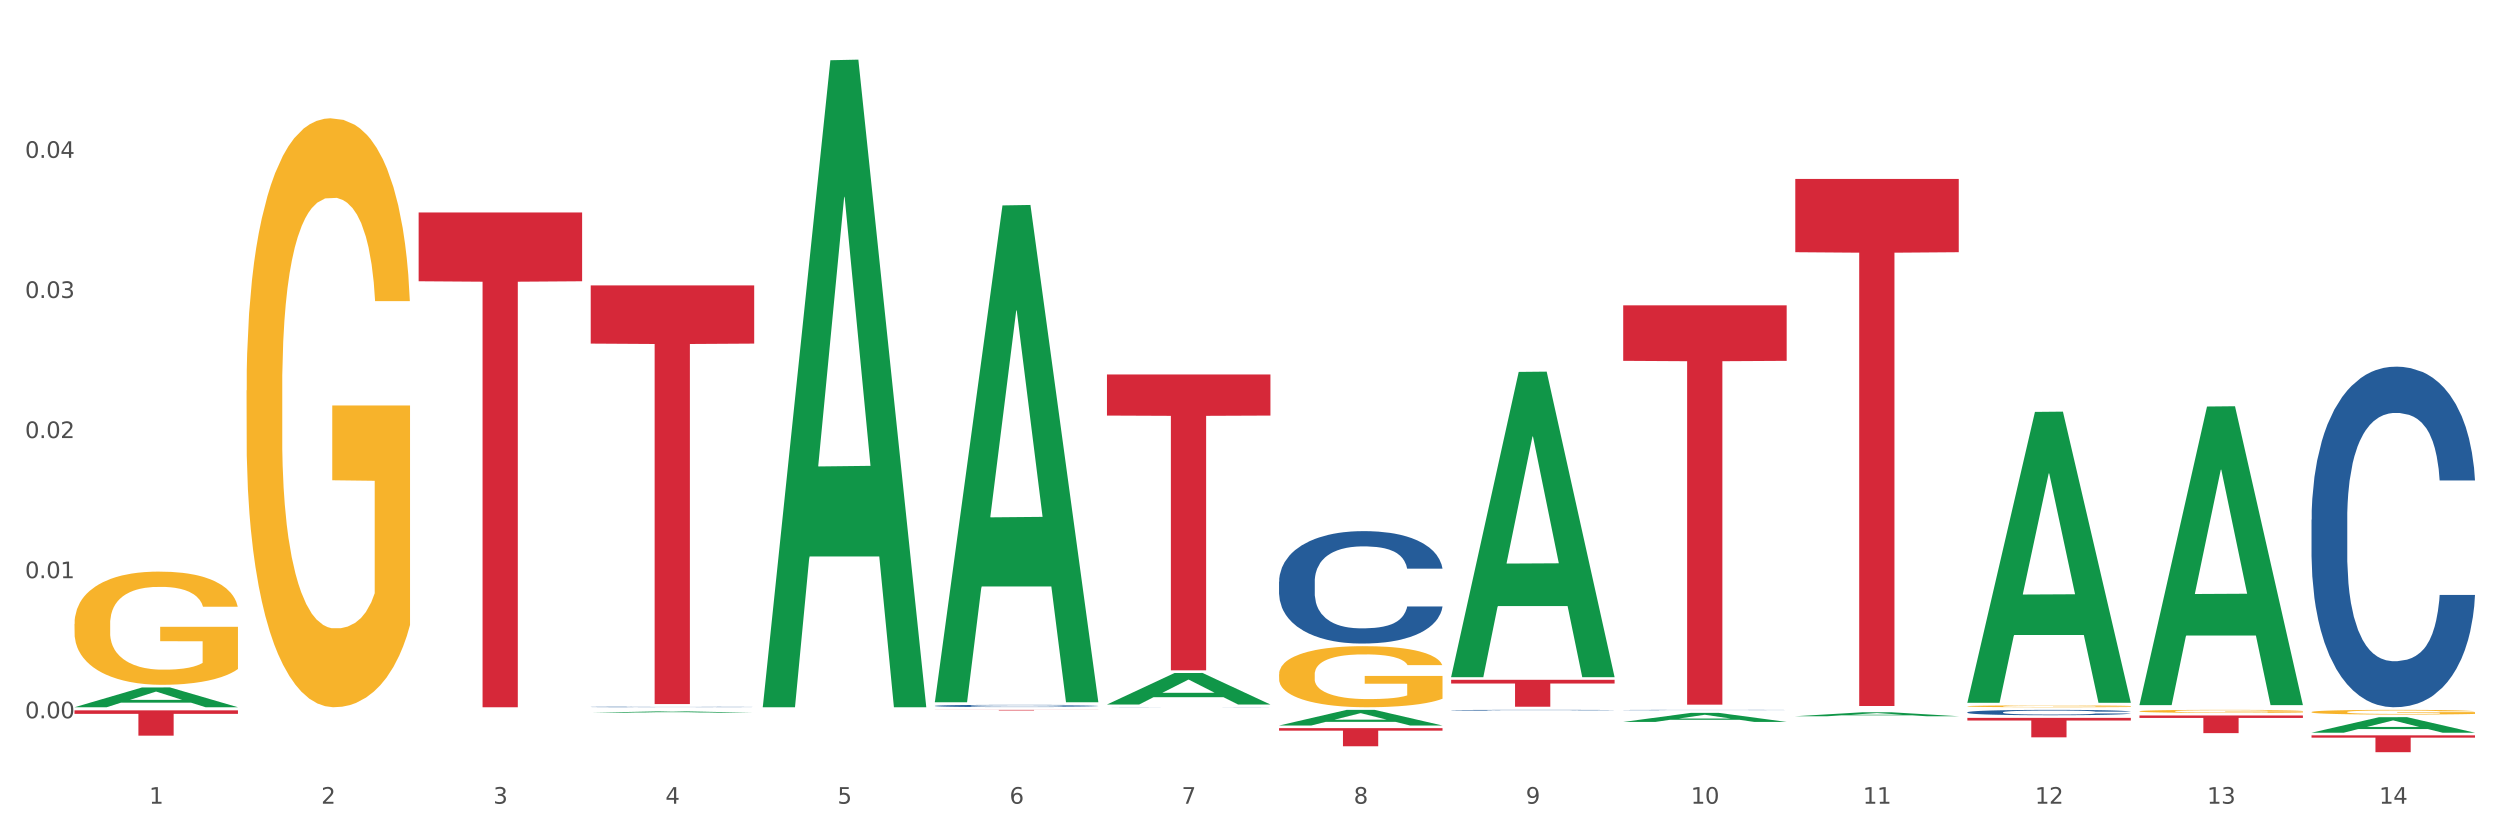 <?xml version="1.0" encoding="utf-8" standalone="no"?>
<!DOCTYPE svg PUBLIC "-//W3C//DTD SVG 1.1//EN"
  "http://www.w3.org/Graphics/SVG/1.1/DTD/svg11.dtd">
<svg xmlns:xlink="http://www.w3.org/1999/xlink" width="1080pt" height="360pt" viewBox="0 0 1080 360" xmlns="http://www.w3.org/2000/svg" version="1.1">
 <rect x="0" y="0" width="1080" height="360" fill="#333333" stroke="none"/>
 <defs>
  <style type="text/css">*{stroke-linejoin: round; stroke-linecap: butt}</style>
 </defs>
 <g id="figure_1">
  <g id="patch_1">
   <path d="M 0 360 
L 1080 360 
L 1080 0 
L 0 0 
z
" style="fill: #ffffff; stroke: #ffffff; stroke-linejoin: miter"/>
  </g>
  <g id="axes_1">
   <g id="matplotlib.axis_1">
    <g id="xtick_1">
     <g id="text_1">
      <!-- 1 -->
      <g style="fill: #4d4d4d" transform="translate(64.432 347.204) scale(0.096 -0.096)">
       <defs>
        <path id="DejaVuSans-31" d="M 794 531 
L 1825 531 
L 1825 4091 
L 703 3866 
L 703 4441 
L 1819 4666 
L 2450 4666 
L 2450 531 
L 3481 531 
L 3481 0 
L 794 0 
L 794 531 
z
" transform="scale(0.016)"/>
       </defs>
       <use xlink:href="#DejaVuSans-31"/>
      </g>
     </g>
    </g>
    <g id="xtick_2">
     <g id="text_2">
      <!-- 2 -->
      <g style="fill: #4d4d4d" transform="translate(138.771 347.204) scale(0.096 -0.096)">
       <defs>
        <path id="DejaVuSans-32" d="M 1228 531 
L 3431 531 
L 3431 0 
L 469 0 
L 469 531 
Q 828 903 1448 1529 
Q 2069 2156 2228 2338 
Q 2531 2678 2651 2914 
Q 2772 3150 2772 3378 
Q 2772 3750 2511 3984 
Q 2250 4219 1831 4219 
Q 1534 4219 1204 4116 
Q 875 4013 500 3803 
L 500 4441 
Q 881 4594 1212 4672 
Q 1544 4750 1819 4750 
Q 2544 4750 2975 4387 
Q 3406 4025 3406 3419 
Q 3406 3131 3298 2873 
Q 3191 2616 2906 2266 
Q 2828 2175 2409 1742 
Q 1991 1309 1228 531 
z
" transform="scale(0.016)"/>
       </defs>
       <use xlink:href="#DejaVuSans-32"/>
      </g>
     </g>
    </g>
    <g id="xtick_3">
     <g id="text_3">
      <!-- 3 -->
      <g style="fill: #4d4d4d" transform="translate(213.109 347.204) scale(0.096 -0.096)">
       <defs>
        <path id="DejaVuSans-33" d="M 2597 2516 
Q 3050 2419 3304 2112 
Q 3559 1806 3559 1356 
Q 3559 666 3084 287 
Q 2609 -91 1734 -91 
Q 1441 -91 1130 -33 
Q 819 25 488 141 
L 488 750 
Q 750 597 1062 519 
Q 1375 441 1716 441 
Q 2309 441 2620 675 
Q 2931 909 2931 1356 
Q 2931 1769 2642 2001 
Q 2353 2234 1838 2234 
L 1294 2234 
L 1294 2753 
L 1863 2753 
Q 2328 2753 2575 2939 
Q 2822 3125 2822 3475 
Q 2822 3834 2567 4026 
Q 2313 4219 1838 4219 
Q 1578 4219 1281 4162 
Q 984 4106 628 3988 
L 628 4550 
Q 988 4650 1302 4700 
Q 1616 4750 1894 4750 
Q 2613 4750 3031 4423 
Q 3450 4097 3450 3541 
Q 3450 3153 3228 2886 
Q 3006 2619 2597 2516 
z
" transform="scale(0.016)"/>
       </defs>
       <use xlink:href="#DejaVuSans-33"/>
      </g>
     </g>
    </g>
    <g id="xtick_4">
     <g id="text_4">
      <!-- 4 -->
      <g style="fill: #4d4d4d" transform="translate(287.448 347.204) scale(0.096 -0.096)">
       <defs>
        <path id="DejaVuSans-34" d="M 2419 4116 
L 825 1625 
L 2419 1625 
L 2419 4116 
z
M 2253 4666 
L 3047 4666 
L 3047 1625 
L 3713 1625 
L 3713 1100 
L 3047 1100 
L 3047 0 
L 2419 0 
L 2419 1100 
L 313 1100 
L 313 1709 
L 2253 4666 
z
" transform="scale(0.016)"/>
       </defs>
       <use xlink:href="#DejaVuSans-34"/>
      </g>
     </g>
    </g>
    <g id="xtick_5">
     <g id="text_5">
      <!-- 5 -->
      <g style="fill: #4d4d4d" transform="translate(361.787 347.204) scale(0.096 -0.096)">
       <defs>
        <path id="DejaVuSans-35" d="M 691 4666 
L 3169 4666 
L 3169 4134 
L 1269 4134 
L 1269 2991 
Q 1406 3038 1543 3061 
Q 1681 3084 1819 3084 
Q 2600 3084 3056 2656 
Q 3513 2228 3513 1497 
Q 3513 744 3044 326 
Q 2575 -91 1722 -91 
Q 1428 -91 1123 -41 
Q 819 9 494 109 
L 494 744 
Q 775 591 1075 516 
Q 1375 441 1709 441 
Q 2250 441 2565 725 
Q 2881 1009 2881 1497 
Q 2881 1984 2565 2268 
Q 2250 2553 1709 2553 
Q 1456 2553 1204 2497 
Q 953 2441 691 2322 
L 691 4666 
z
" transform="scale(0.016)"/>
       </defs>
       <use xlink:href="#DejaVuSans-35"/>
      </g>
     </g>
    </g>
    <g id="xtick_6">
     <g id="text_6">
      <!-- 6 -->
      <g style="fill: #4d4d4d" transform="translate(436.125 347.204) scale(0.096 -0.096)">
       <defs>
        <path id="DejaVuSans-36" d="M 2113 2584 
Q 1688 2584 1439 2293 
Q 1191 2003 1191 1497 
Q 1191 994 1439 701 
Q 1688 409 2113 409 
Q 2538 409 2786 701 
Q 3034 994 3034 1497 
Q 3034 2003 2786 2293 
Q 2538 2584 2113 2584 
z
M 3366 4563 
L 3366 3988 
Q 3128 4100 2886 4159 
Q 2644 4219 2406 4219 
Q 1781 4219 1451 3797 
Q 1122 3375 1075 2522 
Q 1259 2794 1537 2939 
Q 1816 3084 2150 3084 
Q 2853 3084 3261 2657 
Q 3669 2231 3669 1497 
Q 3669 778 3244 343 
Q 2819 -91 2113 -91 
Q 1303 -91 875 529 
Q 447 1150 447 2328 
Q 447 3434 972 4092 
Q 1497 4750 2381 4750 
Q 2619 4750 2861 4703 
Q 3103 4656 3366 4563 
z
" transform="scale(0.016)"/>
       </defs>
       <use xlink:href="#DejaVuSans-36"/>
      </g>
     </g>
    </g>
    <g id="xtick_7">
     <g id="text_7">
      <!-- 7 -->
      <g style="fill: #4d4d4d" transform="translate(510.464 347.204) scale(0.096 -0.096)">
       <defs>
        <path id="DejaVuSans-37" d="M 525 4666 
L 3525 4666 
L 3525 4397 
L 1831 0 
L 1172 0 
L 2766 4134 
L 525 4134 
L 525 4666 
z
" transform="scale(0.016)"/>
       </defs>
       <use xlink:href="#DejaVuSans-37"/>
      </g>
     </g>
    </g>
    <g id="xtick_8">
     <g id="text_8">
      <!-- 8 -->
      <g style="fill: #4d4d4d" transform="translate(584.803 347.204) scale(0.096 -0.096)">
       <defs>
        <path id="DejaVuSans-38" d="M 2034 2216 
Q 1584 2216 1326 1975 
Q 1069 1734 1069 1313 
Q 1069 891 1326 650 
Q 1584 409 2034 409 
Q 2484 409 2743 651 
Q 3003 894 3003 1313 
Q 3003 1734 2745 1975 
Q 2488 2216 2034 2216 
z
M 1403 2484 
Q 997 2584 770 2862 
Q 544 3141 544 3541 
Q 544 4100 942 4425 
Q 1341 4750 2034 4750 
Q 2731 4750 3128 4425 
Q 3525 4100 3525 3541 
Q 3525 3141 3298 2862 
Q 3072 2584 2669 2484 
Q 3125 2378 3379 2068 
Q 3634 1759 3634 1313 
Q 3634 634 3220 271 
Q 2806 -91 2034 -91 
Q 1263 -91 848 271 
Q 434 634 434 1313 
Q 434 1759 690 2068 
Q 947 2378 1403 2484 
z
M 1172 3481 
Q 1172 3119 1398 2916 
Q 1625 2713 2034 2713 
Q 2441 2713 2670 2916 
Q 2900 3119 2900 3481 
Q 2900 3844 2670 4047 
Q 2441 4250 2034 4250 
Q 1625 4250 1398 4047 
Q 1172 3844 1172 3481 
z
" transform="scale(0.016)"/>
       </defs>
       <use xlink:href="#DejaVuSans-38"/>
      </g>
     </g>
    </g>
    <g id="xtick_9">
     <g id="text_9">
      <!-- 9 -->
      <g style="fill: #4d4d4d" transform="translate(659.142 347.204) scale(0.096 -0.096)">
       <defs>
        <path id="DejaVuSans-39" d="M 703 97 
L 703 672 
Q 941 559 1184 500 
Q 1428 441 1663 441 
Q 2288 441 2617 861 
Q 2947 1281 2994 2138 
Q 2813 1869 2534 1725 
Q 2256 1581 1919 1581 
Q 1219 1581 811 2004 
Q 403 2428 403 3163 
Q 403 3881 828 4315 
Q 1253 4750 1959 4750 
Q 2769 4750 3195 4129 
Q 3622 3509 3622 2328 
Q 3622 1225 3098 567 
Q 2575 -91 1691 -91 
Q 1453 -91 1209 -44 
Q 966 3 703 97 
z
M 1959 2075 
Q 2384 2075 2632 2365 
Q 2881 2656 2881 3163 
Q 2881 3666 2632 3958 
Q 2384 4250 1959 4250 
Q 1534 4250 1286 3958 
Q 1038 3666 1038 3163 
Q 1038 2656 1286 2365 
Q 1534 2075 1959 2075 
z
" transform="scale(0.016)"/>
       </defs>
       <use xlink:href="#DejaVuSans-39"/>
      </g>
     </g>
    </g>
    <g id="xtick_10">
     <g id="text_10">
      <!-- 10 -->
      <g style="fill: #4d4d4d" transform="translate(730.426 347.204) scale(0.096 -0.096)">
       <defs>
        <path id="DejaVuSans-30" d="M 2034 4250 
Q 1547 4250 1301 3770 
Q 1056 3291 1056 2328 
Q 1056 1369 1301 889 
Q 1547 409 2034 409 
Q 2525 409 2770 889 
Q 3016 1369 3016 2328 
Q 3016 3291 2770 3770 
Q 2525 4250 2034 4250 
z
M 2034 4750 
Q 2819 4750 3233 4129 
Q 3647 3509 3647 2328 
Q 3647 1150 3233 529 
Q 2819 -91 2034 -91 
Q 1250 -91 836 529 
Q 422 1150 422 2328 
Q 422 3509 836 4129 
Q 1250 4750 2034 4750 
z
" transform="scale(0.016)"/>
       </defs>
       <use xlink:href="#DejaVuSans-31"/>
       <use xlink:href="#DejaVuSans-30" transform="translate(63.623 0)"/>
      </g>
     </g>
    </g>
    <g id="xtick_11">
     <g id="text_11">
      <!-- 11 -->
      <g style="fill: #4d4d4d" transform="translate(804.765 347.204) scale(0.096 -0.096)">
       <use xlink:href="#DejaVuSans-31"/>
       <use xlink:href="#DejaVuSans-31" transform="translate(63.623 0)"/>
      </g>
     </g>
    </g>
    <g id="xtick_12">
     <g id="text_12">
      <!-- 12 -->
      <g style="fill: #4d4d4d" transform="translate(879.104 347.204) scale(0.096 -0.096)">
       <use xlink:href="#DejaVuSans-31"/>
       <use xlink:href="#DejaVuSans-32" transform="translate(63.623 0)"/>
      </g>
     </g>
    </g>
    <g id="xtick_13">
     <g id="text_13">
      <!-- 13 -->
      <g style="fill: #4d4d4d" transform="translate(953.442 347.204) scale(0.096 -0.096)">
       <use xlink:href="#DejaVuSans-31"/>
       <use xlink:href="#DejaVuSans-33" transform="translate(63.623 0)"/>
      </g>
     </g>
    </g>
    <g id="xtick_14">
     <g id="text_14">
      <!-- 14 -->
      <g style="fill: #4d4d4d" transform="translate(1027.781 347.204) scale(0.096 -0.096)">
       <use xlink:href="#DejaVuSans-31"/>
       <use xlink:href="#DejaVuSans-34" transform="translate(63.623 0)"/>
      </g>
     </g>
    </g>
    <g id="xtick_15"/>
    <g id="xtick_16"/>
    <g id="xtick_17"/>
    <g id="xtick_18"/>
    <g id="xtick_19"/>
    <g id="xtick_20"/>
    <g id="xtick_21"/>
    <g id="xtick_22"/>
    <g id="xtick_23"/>
    <g id="xtick_24"/>
    <g id="xtick_25"/>
    <g id="xtick_26"/>
    <g id="xtick_27"/>
   </g>
   <g id="matplotlib.axis_2">
    <g id="ytick_1">
     <g id="text_15">
      <!-- 0.00 -->
      <g style="fill: #4d4d4d" transform="translate(10.8 310.306) scale(0.096 -0.096)">
       <defs>
        <path id="DejaVuSans-2e" d="M 684 794 
L 1344 794 
L 1344 0 
L 684 0 
L 684 794 
z
" transform="scale(0.016)"/>
       </defs>
       <use xlink:href="#DejaVuSans-30"/>
       <use xlink:href="#DejaVuSans-2e" transform="translate(63.623 0)"/>
       <use xlink:href="#DejaVuSans-30" transform="translate(95.41 0)"/>
       <use xlink:href="#DejaVuSans-30" transform="translate(159.033 0)"/>
      </g>
     </g>
    </g>
    <g id="ytick_2">
     <g id="text_16">
      <!-- 0.01 -->
      <g style="fill: #4d4d4d" transform="translate(10.8 249.779) scale(0.096 -0.096)">
       <use xlink:href="#DejaVuSans-30"/>
       <use xlink:href="#DejaVuSans-2e" transform="translate(63.623 0)"/>
       <use xlink:href="#DejaVuSans-30" transform="translate(95.41 0)"/>
       <use xlink:href="#DejaVuSans-31" transform="translate(159.033 0)"/>
      </g>
     </g>
    </g>
    <g id="ytick_3">
     <g id="text_17">
      <!-- 0.02 -->
      <g style="fill: #4d4d4d" transform="translate(10.8 189.252) scale(0.096 -0.096)">
       <use xlink:href="#DejaVuSans-30"/>
       <use xlink:href="#DejaVuSans-2e" transform="translate(63.623 0)"/>
       <use xlink:href="#DejaVuSans-30" transform="translate(95.41 0)"/>
       <use xlink:href="#DejaVuSans-32" transform="translate(159.033 0)"/>
      </g>
     </g>
    </g>
    <g id="ytick_4">
     <g id="text_18">
      <!-- 0.03 -->
      <g style="fill: #4d4d4d" transform="translate(10.8 128.725) scale(0.096 -0.096)">
       <use xlink:href="#DejaVuSans-30"/>
       <use xlink:href="#DejaVuSans-2e" transform="translate(63.623 0)"/>
       <use xlink:href="#DejaVuSans-30" transform="translate(95.41 0)"/>
       <use xlink:href="#DejaVuSans-33" transform="translate(159.033 0)"/>
      </g>
     </g>
    </g>
    <g id="ytick_5">
     <g id="text_19">
      <!-- 0.04 -->
      <g style="fill: #4d4d4d" transform="translate(10.8 68.198) scale(0.096 -0.096)">
       <use xlink:href="#DejaVuSans-30"/>
       <use xlink:href="#DejaVuSans-2e" transform="translate(63.623 0)"/>
       <use xlink:href="#DejaVuSans-30" transform="translate(95.41 0)"/>
       <use xlink:href="#DejaVuSans-34" transform="translate(159.033 0)"/>
      </g>
     </g>
    </g>
    <g id="ytick_6"/>
    <g id="ytick_7"/>
    <g id="ytick_8"/>
    <g id="ytick_9"/>
    <g id="ytick_10"/>
   </g>
   <g id="PolyCollection_1">
    <path d="M 32.175 305.519 
L 32.248 305.511 
L 61.37 296.977 
L 73.456 296.969 
L 102.797 305.535 
L 88.818 305.535 
L 82.484 303.54 
L 52.415 303.54 
L 52.197 303.572 
L 46.081 305.535 
L 32.175 305.535 
L 32.175 305.519 
L 56.201 302.35 
L 78.698 302.342 
L 67.559 298.795 
L 67.413 298.779 
L 67.267 298.803 
L 56.128 302.342 
L 56.201 302.35 
L 32.175 305.519 
z
" clip-path="url(#p1c45602f7a)" style="fill: #109648"/>
    <path d="M 849.901 305.1 
L 849.984 305.099 
L 849.984 305.072 
L 850.151 305.049 
L 850.985 304.994 
L 852.235 304.948 
L 853.153 304.924 
L 854.07 304.904 
L 855.154 304.884 
L 856.488 304.863 
L 858.906 304.833 
L 860.407 304.817 
L 862.241 304.801 
L 865.576 304.777 
L 867.994 304.764 
L 870.495 304.753 
L 874.581 304.74 
L 877.249 304.734 
L 880.084 304.729 
L 883.502 304.726 
L 886.087 304.726 
L 891.757 304.728 
L 896.593 304.735 
L 898.927 304.74 
L 901.929 304.749 
L 903.513 304.755 
L 906.098 304.766 
L 908.766 304.782 
L 910.601 304.795 
L 913.352 304.82 
L 915.436 304.845 
L 917.354 304.876 
L 918.355 304.898 
L 919.105 304.918 
L 919.772 304.941 
L 920.439 304.977 
L 905.431 304.977 
L 904.847 304.951 
L 903.93 304.927 
L 902.596 304.903 
L 901.429 304.888 
L 899.428 304.87 
L 897.593 304.858 
L 895.676 304.849 
L 893.341 304.842 
L 891.507 304.838 
L 888.922 304.835 
L 883.836 304.836 
L 880.417 304.842 
L 878.083 304.849 
L 876.582 304.856 
L 875.248 304.863 
L 873.747 304.874 
L 871.996 304.889 
L 870.745 304.903 
L 869.495 304.921 
L 868.494 304.939 
L 867.577 304.959 
L 866.827 304.981 
L 866.243 305.004 
L 865.743 305.032 
L 865.326 305.079 
L 865.326 305.18 
L 865.493 305.203 
L 865.91 305.233 
L 866.41 305.256 
L 867.244 305.284 
L 867.994 305.302 
L 869.411 305.329 
L 870.996 305.351 
L 872.246 305.365 
L 873.497 305.377 
L 875.665 305.393 
L 878.083 305.406 
L 880.167 305.415 
L 883.002 305.422 
L 884.92 305.425 
L 886.587 305.426 
L 890.673 305.426 
L 893.591 305.424 
L 896.843 305.419 
L 899.344 305.412 
L 901.429 305.404 
L 903.763 305.391 
L 905.264 305.378 
L 905.264 305.224 
L 886.921 305.223 
L 886.921 305.12 
L 920.523 305.12 
L 920.523 305.422 
L 919.105 305.437 
L 917.521 305.451 
L 915.853 305.464 
L 913.352 305.48 
L 910.35 305.494 
L 907.682 305.505 
L 904.847 305.514 
L 901.512 305.522 
L 897.177 305.529 
L 894.508 305.532 
L 891.173 305.534 
L 887.254 305.535 
L 883.836 305.534 
L 880.501 305.53 
L 876.999 305.523 
L 873.58 305.514 
L 870.996 305.504 
L 868.411 305.492 
L 865.659 305.477 
L 863.492 305.462 
L 861.824 305.449 
L 859.99 305.432 
L 857.989 305.409 
L 856.488 305.389 
L 855.154 305.369 
L 853.736 305.342 
L 852.736 305.319 
L 851.735 305.29 
L 851.151 305.269 
L 850.484 305.236 
L 849.984 305.189 
L 849.901 305.1 
z
" clip-path="url(#p1c45602f7a)" style="fill: #f7b32b"/>
    <path d="M 924.24 307.263 
L 924.323 307.262 
L 924.323 307.219 
L 924.49 307.182 
L 925.323 307.092 
L 926.574 307.018 
L 927.491 306.979 
L 928.408 306.947 
L 929.492 306.914 
L 930.826 306.881 
L 933.244 306.832 
L 934.745 306.807 
L 936.58 306.781 
L 939.915 306.742 
L 942.333 306.721 
L 944.834 306.703 
L 948.92 306.681 
L 951.588 306.672 
L 954.423 306.665 
L 957.841 306.66 
L 960.426 306.659 
L 966.096 306.662 
L 970.932 306.673 
L 973.266 306.681 
L 976.268 306.696 
L 977.852 306.705 
L 980.437 306.724 
L 983.105 306.749 
L 984.939 306.771 
L 987.691 306.812 
L 989.775 306.852 
L 991.693 306.902 
L 992.693 306.937 
L 993.444 306.969 
L 994.111 307.006 
L 994.778 307.065 
L 979.77 307.065 
L 979.186 307.023 
L 978.269 306.984 
L 976.935 306.945 
L 975.768 306.922 
L 973.766 306.892 
L 971.932 306.873 
L 970.014 306.858 
L 967.68 306.846 
L 965.845 306.84 
L 963.261 306.835 
L 958.175 306.837 
L 954.756 306.846 
L 952.422 306.858 
L 950.921 306.869 
L 949.587 306.881 
L 948.086 306.898 
L 946.335 306.923 
L 945.084 306.945 
L 943.834 306.974 
L 942.833 307.003 
L 941.916 307.036 
L 941.165 307.072 
L 940.582 307.109 
L 940.081 307.155 
L 939.665 307.23 
L 939.665 307.394 
L 939.831 307.431 
L 940.248 307.48 
L 940.749 307.517 
L 941.582 307.561 
L 942.333 307.591 
L 943.75 307.634 
L 945.334 307.67 
L 946.585 307.693 
L 947.836 307.712 
L 950.004 307.738 
L 952.422 307.759 
L 954.506 307.773 
L 957.341 307.785 
L 959.259 307.789 
L 960.926 307.792 
L 965.012 307.792 
L 967.93 307.788 
L 971.182 307.78 
L 973.683 307.769 
L 975.768 307.756 
L 978.102 307.734 
L 979.603 307.714 
L 979.603 307.464 
L 961.26 307.463 
L 961.26 307.297 
L 994.861 307.297 
L 994.861 307.785 
L 993.444 307.81 
L 991.86 307.832 
L 990.192 307.853 
L 987.691 307.878 
L 984.689 307.902 
L 982.021 307.918 
L 979.186 307.933 
L 975.851 307.946 
L 971.515 307.958 
L 968.847 307.963 
L 965.512 307.966 
L 961.593 307.967 
L 958.175 307.965 
L 954.84 307.959 
L 951.338 307.948 
L 947.919 307.933 
L 945.334 307.917 
L 942.75 307.898 
L 939.998 307.873 
L 937.83 307.849 
L 936.163 307.828 
L 934.328 307.8 
L 932.327 307.764 
L 930.826 307.732 
L 929.492 307.698 
L 928.075 307.655 
L 927.074 307.618 
L 926.074 307.572 
L 925.49 307.537 
L 924.823 307.483 
L 924.323 307.408 
L 924.24 307.263 
z
" clip-path="url(#p1c45602f7a)" style="fill: #f7b32b"/>
    <path d="M 998.578 307.598 
L 998.662 307.596 
L 998.662 307.529 
L 998.828 307.471 
L 999.662 307.332 
L 1000.913 307.217 
L 1001.83 307.156 
L 1002.747 307.106 
L 1003.831 307.056 
L 1005.165 307.004 
L 1007.583 306.928 
L 1009.084 306.889 
L 1010.918 306.848 
L 1014.253 306.788 
L 1016.671 306.755 
L 1019.173 306.727 
L 1023.258 306.694 
L 1025.926 306.679 
L 1028.761 306.668 
L 1032.18 306.66 
L 1034.765 306.659 
L 1040.434 306.664 
L 1045.27 306.681 
L 1047.605 306.694 
L 1050.607 306.716 
L 1052.191 306.731 
L 1054.775 306.761 
L 1057.444 306.8 
L 1059.278 306.833 
L 1062.029 306.896 
L 1064.114 306.959 
L 1066.032 307.037 
L 1067.032 307.091 
L 1067.783 307.141 
L 1068.45 307.199 
L 1069.117 307.29 
L 1054.108 307.29 
L 1053.525 307.225 
L 1052.608 307.163 
L 1051.274 307.104 
L 1050.106 307.067 
L 1048.105 307.02 
L 1046.271 306.991 
L 1044.353 306.969 
L 1042.019 306.95 
L 1040.184 306.941 
L 1037.599 306.933 
L 1032.513 306.935 
L 1029.095 306.95 
L 1026.76 306.969 
L 1025.259 306.985 
L 1023.925 307.004 
L 1022.425 307.03 
L 1020.674 307.069 
L 1019.423 307.104 
L 1018.172 307.149 
L 1017.172 307.193 
L 1016.255 307.245 
L 1015.504 307.301 
L 1014.92 307.358 
L 1014.42 307.429 
L 1014.003 307.546 
L 1014.003 307.8 
L 1014.17 307.857 
L 1014.587 307.934 
L 1015.087 307.991 
L 1015.921 308.06 
L 1016.671 308.106 
L 1018.089 308.173 
L 1019.673 308.229 
L 1020.924 308.264 
L 1022.174 308.294 
L 1024.342 308.334 
L 1026.76 308.368 
L 1028.845 308.388 
L 1031.68 308.407 
L 1033.597 308.414 
L 1035.265 308.418 
L 1039.35 308.418 
L 1042.269 308.412 
L 1045.52 308.399 
L 1048.022 308.383 
L 1050.106 308.362 
L 1052.441 308.329 
L 1053.942 308.297 
L 1053.942 307.909 
L 1035.598 307.908 
L 1035.598 307.65 
L 1069.2 307.65 
L 1069.2 308.407 
L 1067.783 308.446 
L 1066.198 308.481 
L 1064.531 308.513 
L 1062.029 308.552 
L 1059.028 308.589 
L 1056.36 308.615 
L 1053.525 308.637 
L 1050.19 308.657 
L 1045.854 308.676 
L 1043.186 308.683 
L 1039.851 308.689 
L 1035.932 308.691 
L 1032.513 308.687 
L 1029.178 308.678 
L 1025.676 308.661 
L 1022.258 308.637 
L 1019.673 308.613 
L 1017.088 308.583 
L 1014.337 308.544 
L 1012.169 308.507 
L 1010.501 308.474 
L 1008.667 308.431 
L 1006.666 308.375 
L 1005.165 308.325 
L 1003.831 308.273 
L 1002.414 308.206 
L 1001.413 308.149 
L 1000.413 308.076 
L 999.829 308.023 
L 999.162 307.939 
L 998.662 307.822 
L 998.578 307.598 
z
" clip-path="url(#p1c45602f7a)" style="fill: #f7b32b"/>
    <path d="M 626.885 306.816 
L 626.968 306.815 
L 626.968 306.806 
L 627.219 306.794 
L 628.137 306.772 
L 629.306 306.755 
L 631.309 306.735 
L 632.394 306.727 
L 633.813 306.718 
L 636.735 306.703 
L 640.074 306.69 
L 642.411 306.683 
L 644.164 306.678 
L 648.088 306.67 
L 650.342 306.667 
L 652.679 306.664 
L 654.683 306.662 
L 658.022 306.66 
L 660.693 306.659 
L 663.782 306.659 
L 666.369 306.659 
L 669.792 306.66 
L 674.801 306.664 
L 676.721 306.666 
L 679.308 306.67 
L 681.98 306.675 
L 684.15 306.68 
L 686.654 306.688 
L 689.242 306.697 
L 691.747 306.709 
L 693.5 306.721 
L 694.919 306.732 
L 696.171 306.747 
L 697.089 306.762 
L 697.506 306.775 
L 682.23 306.775 
L 681.813 306.764 
L 680.978 306.751 
L 680.143 306.742 
L 679.225 306.735 
L 677.806 306.727 
L 676.554 306.722 
L 674.467 306.716 
L 672.547 306.712 
L 670.961 306.71 
L 669.041 306.708 
L 664.95 306.706 
L 662.029 306.706 
L 660.192 306.707 
L 657.938 306.708 
L 656.018 306.711 
L 653.764 306.714 
L 652.011 306.719 
L 650.258 306.724 
L 649.257 306.728 
L 647.754 306.735 
L 646.752 306.741 
L 645.417 306.751 
L 644.665 306.758 
L 643.33 306.776 
L 642.745 306.789 
L 642.495 306.798 
L 642.328 306.809 
L 642.328 306.858 
L 642.829 306.881 
L 643.246 306.89 
L 643.914 306.901 
L 645.166 306.915 
L 647.003 306.929 
L 648.923 306.939 
L 650.509 306.945 
L 652.011 306.949 
L 653.514 306.953 
L 655.35 306.956 
L 656.853 306.958 
L 659.107 306.96 
L 661.778 306.961 
L 663.865 306.961 
L 668.122 306.959 
L 670.042 306.958 
L 671.879 306.955 
L 673.882 306.952 
L 675.468 306.948 
L 676.387 306.945 
L 677.889 306.939 
L 679.058 306.933 
L 680.06 306.925 
L 680.728 306.919 
L 681.479 306.909 
L 682.063 306.899 
L 682.23 306.893 
L 697.506 306.893 
L 697.173 306.904 
L 696.588 306.916 
L 695.42 306.931 
L 694.501 306.939 
L 693.082 306.95 
L 691.58 306.959 
L 689.493 306.968 
L 687.573 306.976 
L 685.569 306.982 
L 683.399 306.988 
L 679.475 306.996 
L 678.056 306.998 
L 675.051 307.002 
L 672.714 307.004 
L 669.291 307.006 
L 665.785 307.008 
L 662.112 307.008 
L 658.856 307.007 
L 655.267 307.006 
L 653.013 307.004 
L 650.509 307.001 
L 647.587 306.996 
L 644.832 306.991 
L 642.244 306.984 
L 639.824 306.977 
L 637.57 306.969 
L 634.648 306.955 
L 632.478 306.942 
L 630.892 306.929 
L 629.806 306.919 
L 628.721 306.905 
L 628.137 306.896 
L 627.219 306.874 
L 626.885 306.853 
L 626.885 306.816 
z
" clip-path="url(#p1c45602f7a)" style="fill: #255c99"/>
    <path d="M 998.578 317.659 
L 1069.2 317.659 
L 1069.2 318.672 
L 1041.42 318.679 
L 1041.42 324.95 
L 1026.191 324.95 
L 1026.191 318.679 
L 998.578 318.672 
L 998.578 317.666 
L 998.578 317.659 
z
" clip-path="url(#p1c45602f7a)" style="fill: #d62839"/>
    <path d="M 924.24 309.091 
L 994.861 309.091 
L 994.861 310.151 
L 967.081 310.158 
L 967.081 316.717 
L 951.852 316.717 
L 951.852 310.158 
L 924.24 310.151 
L 924.24 309.098 
L 924.24 309.091 
z
" clip-path="url(#p1c45602f7a)" style="fill: #d62839"/>
    <path d="M 849.901 310.108 
L 920.523 310.108 
L 920.523 311.277 
L 892.742 311.285 
L 892.742 318.518 
L 877.514 318.518 
L 877.514 311.285 
L 849.901 311.277 
L 849.901 310.116 
L 849.901 310.108 
z
" clip-path="url(#p1c45602f7a)" style="fill: #d62839"/>
    <path d="M 775.562 77.313 
L 846.184 77.313 
L 846.184 108.952 
L 818.404 109.166 
L 818.404 304.988 
L 803.175 304.988 
L 803.175 109.166 
L 775.562 108.952 
L 775.562 77.527 
L 775.562 77.313 
z
" clip-path="url(#p1c45602f7a)" style="fill: #d62839"/>
    <path d="M 701.223 131.907 
L 771.845 131.907 
L 771.845 155.881 
L 744.065 156.043 
L 744.065 304.424 
L 728.836 304.424 
L 728.836 156.043 
L 701.223 155.881 
L 701.223 132.069 
L 701.223 131.907 
z
" clip-path="url(#p1c45602f7a)" style="fill: #d62839"/>
    <path d="M 626.885 293.671 
L 697.506 293.671 
L 697.506 295.289 
L 669.726 295.3 
L 669.726 305.311 
L 654.497 305.311 
L 654.497 295.3 
L 626.885 295.289 
L 626.885 293.682 
L 626.885 293.671 
z
" clip-path="url(#p1c45602f7a)" style="fill: #d62839"/>
    <path d="M 552.546 314.551 
L 623.168 314.551 
L 623.168 315.639 
L 595.388 315.647 
L 595.388 322.381 
L 580.159 322.381 
L 580.159 315.647 
L 552.546 315.639 
L 552.546 314.559 
L 552.546 314.551 
z
" clip-path="url(#p1c45602f7a)" style="fill: #d62839"/>
    <path d="M 478.207 161.763 
L 548.829 161.763 
L 548.829 179.528 
L 521.049 179.648 
L 521.049 289.597 
L 505.82 289.597 
L 505.82 179.648 
L 478.207 179.528 
L 478.207 161.883 
L 478.207 161.763 
z
" clip-path="url(#p1c45602f7a)" style="fill: #d62839"/>
    <path d="M 403.869 306.659 
L 474.49 306.659 
L 474.49 306.695 
L 446.71 306.695 
L 446.71 306.919 
L 431.481 306.919 
L 431.481 306.695 
L 403.869 306.695 
L 403.869 306.659 
L 403.869 306.659 
z
" clip-path="url(#p1c45602f7a)" style="fill: #d62839"/>
    <path d="M 255.191 123.306 
L 325.813 123.306 
L 325.813 148.438 
L 298.033 148.608 
L 298.033 304.156 
L 282.804 304.156 
L 282.804 148.608 
L 255.191 148.438 
L 255.191 123.476 
L 255.191 123.306 
z
" clip-path="url(#p1c45602f7a)" style="fill: #d62839"/>
    <path d="M 32.175 269.534 
L 32.258 269.489 
L 32.258 267.881 
L 32.425 266.496 
L 33.259 263.146 
L 34.51 260.376 
L 35.427 258.902 
L 36.344 257.696 
L 37.428 256.49 
L 38.762 255.239 
L 41.18 253.407 
L 42.681 252.469 
L 44.515 251.486 
L 47.85 250.057 
L 50.268 249.253 
L 52.77 248.583 
L 56.855 247.779 
L 59.523 247.421 
L 62.358 247.153 
L 65.777 246.974 
L 68.361 246.93 
L 74.031 247.064 
L 78.867 247.466 
L 81.202 247.779 
L 84.203 248.315 
L 85.788 248.672 
L 88.372 249.387 
L 91.04 250.325 
L 92.875 251.129 
L 95.626 252.648 
L 97.711 254.167 
L 99.628 256.043 
L 100.629 257.338 
L 101.379 258.544 
L 102.046 259.929 
L 102.713 262.118 
L 87.705 262.118 
L 87.122 260.555 
L 86.204 259.08 
L 84.87 257.651 
L 83.703 256.758 
L 81.702 255.641 
L 79.868 254.926 
L 77.95 254.39 
L 75.615 253.943 
L 73.781 253.72 
L 71.196 253.541 
L 66.11 253.586 
L 62.692 253.943 
L 60.357 254.39 
L 58.856 254.792 
L 57.522 255.239 
L 56.021 255.864 
L 54.27 256.802 
L 53.02 257.651 
L 51.769 258.723 
L 50.768 259.795 
L 49.851 261.046 
L 49.101 262.386 
L 48.517 263.771 
L 48.017 265.469 
L 47.6 268.283 
L 47.6 274.403 
L 47.767 275.788 
L 48.184 277.619 
L 48.684 279.004 
L 49.518 280.657 
L 50.268 281.774 
L 51.686 283.382 
L 53.27 284.722 
L 54.52 285.571 
L 55.771 286.286 
L 57.939 287.268 
L 60.357 288.072 
L 62.441 288.564 
L 65.276 289.011 
L 67.194 289.189 
L 68.862 289.279 
L 72.947 289.279 
L 75.865 289.145 
L 79.117 288.832 
L 81.619 288.43 
L 83.703 287.938 
L 86.038 287.134 
L 87.538 286.375 
L 87.538 277.039 
L 69.195 276.994 
L 69.195 270.784 
L 102.797 270.784 
L 102.797 289.011 
L 101.379 289.949 
L 99.795 290.797 
L 98.128 291.557 
L 95.626 292.495 
L 92.625 293.388 
L 89.956 294.014 
L 87.122 294.55 
L 83.786 295.041 
L 79.451 295.488 
L 76.783 295.667 
L 73.447 295.801 
L 69.529 295.845 
L 66.11 295.756 
L 62.775 295.533 
L 59.273 295.131 
L 55.855 294.55 
L 53.27 293.969 
L 50.685 293.254 
L 47.934 292.316 
L 45.766 291.423 
L 44.098 290.619 
L 42.264 289.591 
L 40.263 288.251 
L 38.762 287.045 
L 37.428 285.794 
L 36.01 284.186 
L 35.01 282.801 
L 34.009 281.059 
L 33.426 279.763 
L 32.759 277.753 
L 32.258 274.939 
L 32.175 269.534 
z
" clip-path="url(#p1c45602f7a)" style="fill: #f7b32b"/>
    <path d="M 180.852 91.799 
L 251.474 91.799 
L 251.474 121.502 
L 223.694 121.702 
L 223.694 305.535 
L 208.465 305.535 
L 208.465 121.702 
L 180.852 121.502 
L 180.852 92 
L 180.852 91.799 
z
" clip-path="url(#p1c45602f7a)" style="fill: #d62839"/>
    <path d="M 32.175 306.86 
L 102.797 306.86 
L 102.797 308.38 
L 75.017 308.39 
L 75.017 317.795 
L 59.788 317.795 
L 59.788 308.39 
L 32.175 308.38 
L 32.175 306.87 
L 32.175 306.86 
z
" clip-path="url(#p1c45602f7a)" style="fill: #d62839"/>
    <path d="M 255.191 305.394 
L 255.275 305.394 
L 255.275 305.388 
L 255.525 305.379 
L 256.443 305.363 
L 257.612 305.35 
L 259.615 305.336 
L 260.701 305.33 
L 262.12 305.323 
L 265.041 305.312 
L 268.381 305.303 
L 270.718 305.298 
L 272.471 305.294 
L 276.394 305.288 
L 278.648 305.286 
L 280.986 305.284 
L 282.989 305.282 
L 286.328 305.281 
L 288.999 305.28 
L 292.088 305.28 
L 294.676 305.28 
L 298.098 305.281 
L 303.107 305.284 
L 305.027 305.285 
L 307.615 305.288 
L 310.286 305.292 
L 312.457 305.296 
L 314.961 305.301 
L 317.549 305.308 
L 320.053 305.317 
L 321.806 305.325 
L 323.225 305.334 
L 324.477 305.344 
L 325.396 305.356 
L 325.813 305.365 
L 310.537 305.365 
L 310.119 305.356 
L 309.284 305.347 
L 308.45 305.341 
L 307.531 305.336 
L 306.112 305.33 
L 304.86 305.326 
L 302.773 305.322 
L 300.853 305.319 
L 299.267 305.317 
L 297.347 305.316 
L 293.257 305.315 
L 290.335 305.315 
L 288.499 305.315 
L 286.245 305.316 
L 284.325 305.318 
L 282.071 305.321 
L 280.318 305.324 
L 278.565 305.328 
L 277.563 305.33 
L 276.06 305.335 
L 275.059 305.34 
L 273.723 305.347 
L 272.972 305.352 
L 271.636 305.365 
L 271.052 305.375 
L 270.801 305.382 
L 270.634 305.389 
L 270.634 305.426 
L 271.135 305.442 
L 271.553 305.449 
L 272.22 305.457 
L 273.473 305.467 
L 275.309 305.477 
L 277.229 305.484 
L 278.815 305.489 
L 280.318 305.492 
L 281.82 305.495 
L 283.657 305.497 
L 285.159 305.498 
L 287.413 305.5 
L 290.085 305.5 
L 292.172 305.5 
L 296.429 305.499 
L 298.349 305.498 
L 300.185 305.497 
L 302.189 305.494 
L 303.775 305.491 
L 304.693 305.489 
L 306.196 305.485 
L 307.364 305.48 
L 308.366 305.475 
L 309.034 305.47 
L 309.785 305.463 
L 310.37 305.455 
L 310.537 305.451 
L 325.813 305.451 
L 325.479 305.459 
L 324.895 305.467 
L 323.726 305.478 
L 322.808 305.485 
L 321.389 305.492 
L 319.886 305.499 
L 317.799 305.506 
L 315.879 305.511 
L 313.876 305.516 
L 311.705 305.52 
L 307.782 305.526 
L 306.363 305.528 
L 303.358 305.531 
L 301.02 305.532 
L 297.598 305.534 
L 294.092 305.535 
L 290.419 305.535 
L 287.163 305.535 
L 283.573 305.533 
L 281.32 305.532 
L 278.815 305.53 
L 275.893 305.526 
L 273.139 305.522 
L 270.551 305.518 
L 268.13 305.512 
L 265.876 305.506 
L 262.955 305.496 
L 260.784 305.487 
L 259.198 305.477 
L 258.113 305.47 
L 257.028 305.46 
L 256.443 305.453 
L 255.525 305.437 
L 255.191 305.422 
L 255.191 305.394 
z
" clip-path="url(#p1c45602f7a)" style="fill: #255c99"/>
    <path d="M 403.869 304.931 
L 403.952 304.93 
L 403.952 304.905 
L 404.202 304.871 
L 405.121 304.809 
L 406.289 304.762 
L 408.293 304.707 
L 409.378 304.683 
L 410.797 304.658 
L 413.719 304.616 
L 417.058 304.58 
L 419.395 304.561 
L 421.148 304.548 
L 425.072 304.526 
L 427.326 304.516 
L 429.663 304.508 
L 431.666 304.503 
L 435.006 304.497 
L 437.677 304.494 
L 440.766 304.493 
L 443.353 304.494 
L 446.776 304.497 
L 451.785 304.508 
L 453.704 304.514 
L 456.292 304.525 
L 458.964 304.539 
L 461.134 304.553 
L 463.638 304.574 
L 466.226 304.601 
L 468.73 304.634 
L 470.483 304.666 
L 471.903 304.699 
L 473.155 304.739 
L 474.073 304.782 
L 474.49 304.819 
L 459.214 304.819 
L 458.797 304.786 
L 457.962 304.75 
L 457.127 304.726 
L 456.209 304.707 
L 454.79 304.684 
L 453.538 304.67 
L 451.451 304.653 
L 449.531 304.642 
L 447.945 304.636 
L 446.025 304.631 
L 441.934 304.626 
L 439.012 304.626 
L 437.176 304.627 
L 434.922 304.632 
L 433.002 304.638 
L 430.748 304.649 
L 428.995 304.66 
L 427.242 304.675 
L 426.24 304.686 
L 424.738 304.706 
L 423.736 304.722 
L 422.401 304.749 
L 421.649 304.769 
L 420.314 304.82 
L 419.729 304.857 
L 419.479 304.883 
L 419.312 304.911 
L 419.312 305.05 
L 419.813 305.112 
L 420.23 305.139 
L 420.898 305.169 
L 422.15 305.208 
L 423.987 305.247 
L 425.907 305.274 
L 427.493 305.291 
L 428.995 305.304 
L 430.498 305.313 
L 432.334 305.322 
L 433.837 305.328 
L 436.091 305.333 
L 438.762 305.336 
L 440.849 305.336 
L 445.106 305.331 
L 447.026 305.327 
L 448.863 305.321 
L 450.866 305.311 
L 452.452 305.3 
L 453.371 305.292 
L 454.873 305.275 
L 456.042 305.257 
L 457.044 305.237 
L 457.711 305.219 
L 458.463 305.192 
L 459.047 305.162 
L 459.214 305.146 
L 474.49 305.146 
L 474.156 305.178 
L 473.572 305.209 
L 472.403 305.251 
L 471.485 305.275 
L 470.066 305.305 
L 468.563 305.329 
L 466.477 305.357 
L 464.557 305.377 
L 462.553 305.395 
L 460.383 305.411 
L 456.459 305.434 
L 455.04 305.44 
L 452.035 305.45 
L 449.698 305.457 
L 446.275 305.463 
L 442.769 305.466 
L 439.096 305.467 
L 435.84 305.466 
L 432.251 305.46 
L 429.997 305.455 
L 427.493 305.447 
L 424.571 305.434 
L 421.816 305.419 
L 419.228 305.401 
L 416.808 305.381 
L 414.554 305.358 
L 411.632 305.32 
L 409.462 305.282 
L 407.875 305.248 
L 406.79 305.218 
L 405.705 305.181 
L 405.121 305.155 
L 404.202 305.093 
L 403.869 305.035 
L 403.869 304.931 
z
" clip-path="url(#p1c45602f7a)" style="fill: #255c99"/>
    <path d="M 478.207 305.505 
L 478.291 305.505 
L 478.291 305.503 
L 478.541 305.502 
L 479.459 305.498 
L 480.628 305.495 
L 482.632 305.492 
L 483.717 305.491 
L 485.136 305.49 
L 488.058 305.487 
L 491.397 305.485 
L 493.734 305.484 
L 495.487 305.484 
L 499.41 305.482 
L 501.664 305.482 
L 504.002 305.481 
L 506.005 305.481 
L 509.344 305.481 
L 512.016 305.48 
L 515.104 305.48 
L 517.692 305.48 
L 521.115 305.481 
L 526.123 305.481 
L 528.043 305.482 
L 530.631 305.482 
L 533.302 305.483 
L 535.473 305.484 
L 537.977 305.485 
L 540.565 305.486 
L 543.069 305.488 
L 544.822 305.49 
L 546.241 305.492 
L 547.493 305.494 
L 548.412 305.497 
L 548.829 305.499 
L 533.553 305.499 
L 533.135 305.497 
L 532.301 305.495 
L 531.466 305.493 
L 530.548 305.492 
L 529.128 305.491 
L 527.876 305.49 
L 525.789 305.489 
L 523.869 305.489 
L 522.283 305.488 
L 520.363 305.488 
L 516.273 305.488 
L 513.351 305.488 
L 511.515 305.488 
L 509.261 305.488 
L 507.341 305.489 
L 505.087 305.489 
L 503.334 305.49 
L 501.581 305.491 
L 500.579 305.491 
L 499.077 305.492 
L 498.075 305.493 
L 496.739 305.495 
L 495.988 305.496 
L 494.652 305.499 
L 494.068 305.501 
L 493.818 305.502 
L 493.651 305.504 
L 493.651 305.512 
L 494.151 305.515 
L 494.569 305.517 
L 495.237 305.518 
L 496.489 305.52 
L 498.325 305.523 
L 500.245 305.524 
L 501.831 305.525 
L 503.334 305.526 
L 504.837 305.526 
L 506.673 305.527 
L 508.176 305.527 
L 510.429 305.527 
L 513.101 305.528 
L 515.188 305.528 
L 519.445 305.527 
L 521.365 305.527 
L 523.202 305.527 
L 525.205 305.526 
L 526.791 305.526 
L 527.709 305.525 
L 529.212 305.524 
L 530.381 305.523 
L 531.382 305.522 
L 532.05 305.521 
L 532.801 305.52 
L 533.386 305.518 
L 533.553 305.517 
L 548.829 305.517 
L 548.495 305.519 
L 547.911 305.521 
L 546.742 305.523 
L 545.824 305.524 
L 544.405 305.526 
L 542.902 305.527 
L 540.815 305.529 
L 538.895 305.53 
L 536.892 305.531 
L 534.721 305.532 
L 530.798 305.533 
L 529.379 305.533 
L 526.374 305.534 
L 524.036 305.534 
L 520.614 305.535 
L 517.108 305.535 
L 513.435 305.535 
L 510.179 305.535 
L 506.59 305.535 
L 504.336 305.534 
L 501.831 305.534 
L 498.91 305.533 
L 496.155 305.532 
L 493.567 305.531 
L 491.146 305.53 
L 488.892 305.529 
L 485.971 305.527 
L 483.8 305.525 
L 482.214 305.523 
L 481.129 305.521 
L 480.044 305.519 
L 479.459 305.518 
L 478.541 305.514 
L 478.207 305.511 
L 478.207 305.505 
z
" clip-path="url(#p1c45602f7a)" style="fill: #255c99"/>
    <path d="M 998.578 224.503 
L 998.662 224.369 
L 998.662 220.606 
L 998.912 215.5 
L 999.83 206.093 
L 1000.999 198.971 
L 1003.003 190.639 
L 1004.088 187.145 
L 1005.507 183.248 
L 1008.429 176.932 
L 1011.768 171.557 
L 1014.105 168.601 
L 1015.858 166.719 
L 1019.781 163.36 
L 1022.035 161.882 
L 1024.373 160.672 
L 1026.376 159.866 
L 1029.715 158.925 
L 1032.387 158.522 
L 1035.475 158.388 
L 1038.063 158.522 
L 1041.486 159.06 
L 1046.494 160.672 
L 1048.414 161.613 
L 1051.002 163.225 
L 1053.673 165.375 
L 1055.844 167.526 
L 1058.348 170.616 
L 1060.936 174.648 
L 1063.44 179.754 
L 1065.193 184.458 
L 1066.612 189.43 
L 1067.864 195.477 
L 1068.783 202.062 
L 1069.2 207.571 
L 1053.924 207.571 
L 1053.506 202.599 
L 1052.671 197.224 
L 1051.837 193.596 
L 1050.918 190.639 
L 1049.499 187.28 
L 1048.247 185.13 
L 1046.16 182.576 
L 1044.24 180.964 
L 1042.654 180.023 
L 1040.734 179.217 
L 1036.644 178.41 
L 1033.722 178.41 
L 1031.886 178.679 
L 1029.632 179.351 
L 1027.712 180.292 
L 1025.458 181.904 
L 1023.705 183.651 
L 1021.952 185.936 
L 1020.95 187.548 
L 1019.448 190.505 
L 1018.446 192.924 
L 1017.11 197.089 
L 1016.359 200.046 
L 1015.023 207.706 
L 1014.439 213.35 
L 1014.188 217.247 
L 1014.022 221.547 
L 1014.022 242.51 
L 1014.522 251.917 
L 1014.94 255.948 
L 1015.608 260.517 
L 1016.86 266.43 
L 1018.696 272.208 
L 1020.616 276.374 
L 1022.202 278.928 
L 1023.705 280.809 
L 1025.207 282.287 
L 1027.044 283.631 
L 1028.547 284.437 
L 1030.8 285.243 
L 1033.472 285.647 
L 1035.559 285.647 
L 1039.816 284.975 
L 1041.736 284.303 
L 1043.572 283.362 
L 1045.576 281.884 
L 1047.162 280.271 
L 1048.08 279.062 
L 1049.583 276.509 
L 1050.752 273.821 
L 1051.753 270.73 
L 1052.421 268.043 
L 1053.172 264.011 
L 1053.757 259.442 
L 1053.924 257.023 
L 1069.2 257.023 
L 1068.866 261.861 
L 1068.282 266.564 
L 1067.113 272.88 
L 1066.195 276.509 
L 1064.776 280.943 
L 1063.273 284.706 
L 1061.186 288.872 
L 1059.266 291.962 
L 1057.263 294.65 
L 1055.092 297.069 
L 1051.169 300.429 
L 1049.75 301.369 
L 1046.745 302.982 
L 1044.407 303.922 
L 1040.985 304.863 
L 1037.479 305.401 
L 1033.806 305.535 
L 1030.55 305.266 
L 1026.96 304.46 
L 1024.707 303.654 
L 1022.202 302.444 
L 1019.281 300.563 
L 1016.526 298.278 
L 1013.938 295.591 
L 1011.517 292.5 
L 1009.263 289.006 
L 1006.342 283.228 
L 1004.171 277.584 
L 1002.585 272.343 
L 1001.5 267.908 
L 1000.415 262.264 
L 999.83 258.367 
L 998.912 248.961 
L 998.578 240.226 
L 998.578 224.503 
z
" clip-path="url(#p1c45602f7a)" style="fill: #255c99"/>
    <path d="M 849.901 307.704 
L 849.984 307.701 
L 849.984 307.642 
L 850.235 307.561 
L 851.153 307.413 
L 852.322 307.3 
L 854.325 307.168 
L 855.41 307.113 
L 856.829 307.052 
L 859.751 306.952 
L 863.09 306.867 
L 865.428 306.82 
L 867.181 306.79 
L 871.104 306.737 
L 873.358 306.714 
L 875.695 306.695 
L 877.699 306.682 
L 881.038 306.667 
L 883.709 306.661 
L 886.798 306.659 
L 889.386 306.661 
L 892.808 306.669 
L 897.817 306.695 
L 899.737 306.71 
L 902.325 306.735 
L 904.996 306.769 
L 907.166 306.803 
L 909.671 306.852 
L 912.258 306.916 
L 914.763 306.996 
L 916.516 307.071 
L 917.935 307.149 
L 919.187 307.245 
L 920.105 307.349 
L 920.523 307.436 
L 905.246 307.436 
L 904.829 307.357 
L 903.994 307.272 
L 903.159 307.215 
L 902.241 307.168 
L 900.822 307.115 
L 899.57 307.081 
L 897.483 307.041 
L 895.563 307.015 
L 893.977 307.001 
L 892.057 306.988 
L 887.966 306.975 
L 885.045 306.975 
L 883.208 306.979 
L 880.954 306.99 
L 879.034 307.005 
L 876.78 307.03 
L 875.027 307.058 
L 873.274 307.094 
L 872.273 307.119 
L 870.77 307.166 
L 869.768 307.204 
L 868.433 307.27 
L 867.681 307.317 
L 866.346 307.438 
L 865.761 307.527 
L 865.511 307.589 
L 865.344 307.657 
L 865.344 307.988 
L 865.845 308.137 
L 866.262 308.201 
L 866.93 308.273 
L 868.182 308.366 
L 870.019 308.458 
L 871.939 308.523 
L 873.525 308.564 
L 875.027 308.594 
L 876.53 308.617 
L 878.367 308.638 
L 879.869 308.651 
L 882.123 308.664 
L 884.794 308.67 
L 886.881 308.67 
L 891.139 308.659 
L 893.059 308.649 
L 894.895 308.634 
L 896.899 308.611 
L 898.485 308.585 
L 899.403 308.566 
L 900.905 308.526 
L 902.074 308.483 
L 903.076 308.434 
L 903.744 308.392 
L 904.495 308.328 
L 905.079 308.256 
L 905.246 308.218 
L 920.523 308.218 
L 920.189 308.294 
L 919.604 308.368 
L 918.436 308.468 
L 917.517 308.526 
L 916.098 308.596 
L 914.596 308.655 
L 912.509 308.721 
L 910.589 308.77 
L 908.585 308.812 
L 906.415 308.851 
L 902.491 308.904 
L 901.072 308.919 
L 898.067 308.944 
L 895.73 308.959 
L 892.307 308.974 
L 888.801 308.982 
L 885.128 308.984 
L 881.873 308.98 
L 878.283 308.967 
L 876.029 308.955 
L 873.525 308.936 
L 870.603 308.906 
L 867.848 308.87 
L 865.261 308.827 
L 862.84 308.778 
L 860.586 308.723 
L 857.664 308.632 
L 855.494 308.543 
L 853.908 308.46 
L 852.823 308.39 
L 851.737 308.3 
L 851.153 308.239 
L 850.235 308.09 
L 849.901 307.952 
L 849.901 307.704 
z
" clip-path="url(#p1c45602f7a)" style="fill: #255c99"/>
    <path d="M 701.223 306.74 
L 701.307 306.74 
L 701.307 306.735 
L 701.557 306.729 
L 702.476 306.717 
L 703.644 306.709 
L 705.648 306.698 
L 706.733 306.694 
L 708.152 306.689 
L 711.074 306.681 
L 714.413 306.675 
L 716.75 306.671 
L 718.503 306.669 
L 722.427 306.665 
L 724.681 306.663 
L 727.018 306.661 
L 729.021 306.66 
L 732.36 306.659 
L 735.032 306.659 
L 738.12 306.659 
L 740.708 306.659 
L 744.131 306.659 
L 749.139 306.661 
L 751.059 306.663 
L 753.647 306.665 
L 756.318 306.667 
L 758.489 306.67 
L 760.993 306.674 
L 763.581 306.679 
L 766.085 306.685 
L 767.838 306.691 
L 769.257 306.697 
L 770.51 306.704 
L 771.428 306.712 
L 771.845 306.719 
L 756.569 306.719 
L 756.151 306.713 
L 755.317 306.707 
L 754.482 306.702 
L 753.564 306.698 
L 752.145 306.694 
L 750.892 306.692 
L 748.805 306.688 
L 746.885 306.686 
L 745.299 306.685 
L 743.379 306.684 
L 739.289 306.683 
L 736.367 306.683 
L 734.531 306.684 
L 732.277 306.684 
L 730.357 306.686 
L 728.103 306.688 
L 726.35 306.69 
L 724.597 306.693 
L 723.595 306.695 
L 722.093 306.698 
L 721.091 306.701 
L 719.755 306.706 
L 719.004 306.71 
L 717.668 306.719 
L 717.084 306.726 
L 716.834 306.731 
L 716.667 306.737 
L 716.667 306.762 
L 717.168 306.774 
L 717.585 306.779 
L 718.253 306.785 
L 719.505 306.792 
L 721.341 306.799 
L 723.261 306.804 
L 724.847 306.807 
L 726.35 306.81 
L 727.853 306.811 
L 729.689 306.813 
L 731.192 306.814 
L 733.446 306.815 
L 736.117 306.816 
L 738.204 306.816 
L 742.461 306.815 
L 744.381 306.814 
L 746.218 306.813 
L 748.221 306.811 
L 749.807 306.809 
L 750.725 306.808 
L 752.228 306.804 
L 753.397 306.801 
L 754.398 306.797 
L 755.066 306.794 
L 755.818 306.789 
L 756.402 306.783 
L 756.569 306.78 
L 771.845 306.78 
L 771.511 306.786 
L 770.927 306.792 
L 769.758 306.8 
L 768.84 306.804 
L 767.421 306.81 
L 765.918 306.814 
L 763.831 306.82 
L 761.911 306.823 
L 759.908 306.827 
L 757.738 306.83 
L 753.814 306.834 
L 752.395 306.835 
L 749.39 306.837 
L 747.052 306.838 
L 743.63 306.839 
L 740.124 306.84 
L 736.451 306.84 
L 733.195 306.84 
L 729.606 306.839 
L 727.352 306.838 
L 724.847 306.836 
L 721.926 306.834 
L 719.171 306.831 
L 716.583 306.828 
L 714.162 306.824 
L 711.908 306.82 
L 708.987 306.813 
L 706.816 306.806 
L 705.23 306.799 
L 704.145 306.794 
L 703.06 306.787 
L 702.476 306.782 
L 701.557 306.77 
L 701.223 306.76 
L 701.223 306.74 
z
" clip-path="url(#p1c45602f7a)" style="fill: #255c99"/>
    <path d="M 552.546 291.339 
L 552.629 291.315 
L 552.629 290.447 
L 552.796 289.7 
L 553.63 287.892 
L 554.881 286.398 
L 555.798 285.602 
L 556.715 284.952 
L 557.799 284.301 
L 559.133 283.626 
L 561.551 282.638 
L 563.052 282.132 
L 564.886 281.601 
L 568.221 280.83 
L 570.639 280.396 
L 573.141 280.035 
L 577.226 279.601 
L 579.894 279.408 
L 582.729 279.263 
L 586.148 279.167 
L 588.732 279.143 
L 594.402 279.215 
L 599.238 279.432 
L 601.573 279.601 
L 604.574 279.89 
L 606.158 280.083 
L 608.743 280.469 
L 611.411 280.975 
L 613.246 281.409 
L 615.997 282.228 
L 618.082 283.048 
L 619.999 284.06 
L 621 284.759 
L 621.75 285.41 
L 622.417 286.157 
L 623.084 287.338 
L 608.076 287.338 
L 607.493 286.494 
L 606.575 285.699 
L 605.241 284.927 
L 604.074 284.445 
L 602.073 283.843 
L 600.239 283.457 
L 598.321 283.168 
L 595.986 282.927 
L 594.152 282.806 
L 591.567 282.71 
L 586.481 282.734 
L 583.063 282.927 
L 580.728 283.168 
L 579.227 283.385 
L 577.893 283.626 
L 576.392 283.963 
L 574.641 284.47 
L 573.391 284.927 
L 572.14 285.506 
L 571.139 286.084 
L 570.222 286.759 
L 569.472 287.482 
L 568.888 288.23 
L 568.388 289.145 
L 567.971 290.664 
L 567.971 293.966 
L 568.138 294.713 
L 568.555 295.701 
L 569.055 296.448 
L 569.889 297.34 
L 570.639 297.943 
L 572.057 298.81 
L 573.641 299.534 
L 574.891 299.991 
L 576.142 300.377 
L 578.31 300.907 
L 580.728 301.341 
L 582.812 301.606 
L 585.647 301.847 
L 587.565 301.944 
L 589.233 301.992 
L 593.318 301.992 
L 596.236 301.92 
L 599.488 301.751 
L 601.99 301.534 
L 604.074 301.269 
L 606.409 300.835 
L 607.909 300.425 
L 607.909 295.388 
L 589.566 295.364 
L 589.566 292.014 
L 623.168 292.014 
L 623.168 301.847 
L 621.75 302.353 
L 620.166 302.811 
L 618.499 303.221 
L 615.997 303.727 
L 612.996 304.209 
L 610.327 304.547 
L 607.493 304.836 
L 604.157 305.101 
L 599.822 305.342 
L 597.154 305.439 
L 593.818 305.511 
L 589.9 305.535 
L 586.481 305.487 
L 583.146 305.366 
L 579.644 305.149 
L 576.226 304.836 
L 573.641 304.523 
L 571.056 304.137 
L 568.305 303.631 
L 566.137 303.149 
L 564.469 302.715 
L 562.635 302.161 
L 560.634 301.438 
L 559.133 300.787 
L 557.799 300.112 
L 556.381 299.244 
L 555.381 298.497 
L 554.38 297.557 
L 553.797 296.858 
L 553.13 295.774 
L 552.629 294.255 
L 552.546 291.339 
z
" clip-path="url(#p1c45602f7a)" style="fill: #f7b32b"/>
    <path d="M 106.514 168.668 
L 106.597 168.435 
L 106.597 160.07 
L 106.764 152.866 
L 107.598 135.438 
L 108.848 121.031 
L 109.765 113.363 
L 110.683 107.089 
L 111.767 100.815 
L 113.101 94.309 
L 115.519 84.781 
L 117.019 79.901 
L 118.854 74.789 
L 122.189 67.353 
L 124.607 63.171 
L 127.108 59.685 
L 131.194 55.502 
L 133.862 53.643 
L 136.697 52.249 
L 140.115 51.32 
L 142.7 51.087 
L 148.37 51.784 
L 153.206 53.876 
L 155.54 55.502 
L 158.542 58.291 
L 160.126 60.15 
L 162.711 63.868 
L 165.379 68.748 
L 167.213 72.93 
L 169.965 80.831 
L 172.049 88.732 
L 173.967 98.491 
L 174.968 105.23 
L 175.718 111.504 
L 176.385 118.708 
L 177.052 130.094 
L 162.044 130.094 
L 161.46 121.961 
L 160.543 114.293 
L 159.209 106.857 
L 158.042 102.209 
L 156.041 96.4 
L 154.206 92.682 
L 152.289 89.893 
L 149.954 87.57 
L 148.12 86.408 
L 145.535 85.478 
L 140.449 85.711 
L 137.03 87.57 
L 134.696 89.893 
L 133.195 91.985 
L 131.861 94.309 
L 130.36 97.562 
L 128.609 102.442 
L 127.358 106.857 
L 126.108 112.434 
L 125.107 118.011 
L 124.19 124.517 
L 123.44 131.488 
L 122.856 138.692 
L 122.356 147.522 
L 121.939 162.161 
L 121.939 193.996 
L 122.106 201.2 
L 122.522 210.727 
L 123.023 217.931 
L 123.856 226.528 
L 124.607 232.338 
L 126.024 240.703 
L 127.609 247.674 
L 128.859 252.089 
L 130.11 255.807 
L 132.278 260.92 
L 134.696 265.102 
L 136.78 267.658 
L 139.615 269.982 
L 141.533 270.912 
L 143.2 271.376 
L 147.286 271.376 
L 150.204 270.679 
L 153.456 269.053 
L 155.957 266.961 
L 158.042 264.405 
L 160.376 260.222 
L 161.877 256.272 
L 161.877 207.706 
L 143.534 207.474 
L 143.534 175.174 
L 177.135 175.174 
L 177.135 269.982 
L 175.718 274.862 
L 174.134 279.277 
L 172.466 283.227 
L 169.965 288.107 
L 166.963 292.755 
L 164.295 296.008 
L 161.46 298.796 
L 158.125 301.352 
L 153.789 303.676 
L 151.121 304.606 
L 147.786 305.303 
L 143.867 305.535 
L 140.449 305.07 
L 137.114 303.908 
L 133.612 301.817 
L 130.193 298.796 
L 127.609 295.775 
L 125.024 292.057 
L 122.272 287.178 
L 120.104 282.53 
L 118.437 278.347 
L 116.603 273.003 
L 114.601 266.032 
L 113.101 259.758 
L 111.767 253.251 
L 110.349 244.886 
L 109.349 237.682 
L 108.348 228.62 
L 107.764 221.881 
L 107.097 211.424 
L 106.597 196.785 
L 106.514 168.668 
z
" clip-path="url(#p1c45602f7a)" style="fill: #f7b32b"/>
    <path d="M 552.546 251.268 
L 552.629 251.223 
L 552.629 249.981 
L 552.88 248.295 
L 553.798 245.19 
L 554.967 242.839 
L 556.97 240.088 
L 558.055 238.935 
L 559.475 237.648 
L 562.396 235.563 
L 565.735 233.788 
L 568.073 232.812 
L 569.826 232.191 
L 573.749 231.082 
L 576.003 230.594 
L 578.34 230.195 
L 580.344 229.929 
L 583.683 229.618 
L 586.354 229.485 
L 589.443 229.441 
L 592.031 229.485 
L 595.453 229.662 
L 600.462 230.195 
L 602.382 230.505 
L 604.97 231.038 
L 607.641 231.748 
L 609.811 232.457 
L 612.316 233.478 
L 614.903 234.809 
L 617.408 236.494 
L 619.161 238.047 
L 620.58 239.689 
L 621.832 241.685 
L 622.75 243.859 
L 623.168 245.678 
L 607.891 245.678 
L 607.474 244.036 
L 606.639 242.262 
L 605.804 241.064 
L 604.886 240.088 
L 603.467 238.979 
L 602.215 238.269 
L 600.128 237.426 
L 598.208 236.894 
L 596.622 236.583 
L 594.702 236.317 
L 590.612 236.051 
L 587.69 236.051 
L 585.853 236.14 
L 583.6 236.361 
L 581.68 236.672 
L 579.426 237.204 
L 577.673 237.781 
L 575.92 238.535 
L 574.918 239.068 
L 573.415 240.044 
L 572.414 240.842 
L 571.078 242.217 
L 570.327 243.193 
L 568.991 245.722 
L 568.407 247.586 
L 568.156 248.872 
L 567.989 250.292 
L 567.989 257.213 
L 568.49 260.318 
L 568.908 261.649 
L 569.575 263.157 
L 570.827 265.109 
L 572.664 267.017 
L 574.584 268.392 
L 576.17 269.235 
L 577.673 269.856 
L 579.175 270.344 
L 581.012 270.788 
L 582.514 271.054 
L 584.768 271.32 
L 587.439 271.453 
L 589.526 271.453 
L 593.784 271.232 
L 595.704 271.01 
L 597.54 270.699 
L 599.544 270.211 
L 601.13 269.679 
L 602.048 269.28 
L 603.551 268.437 
L 604.719 267.549 
L 605.721 266.529 
L 606.389 265.642 
L 607.14 264.311 
L 607.724 262.802 
L 607.891 262.004 
L 623.168 262.004 
L 622.834 263.601 
L 622.249 265.154 
L 621.081 267.239 
L 620.163 268.437 
L 618.743 269.901 
L 617.241 271.143 
L 615.154 272.518 
L 613.234 273.539 
L 611.23 274.426 
L 609.06 275.224 
L 605.137 276.333 
L 603.718 276.644 
L 600.712 277.176 
L 598.375 277.487 
L 594.952 277.798 
L 591.446 277.975 
L 587.773 278.019 
L 584.518 277.931 
L 580.928 277.664 
L 578.674 277.398 
L 576.17 276.999 
L 573.248 276.378 
L 570.494 275.624 
L 567.906 274.736 
L 565.485 273.716 
L 563.231 272.563 
L 560.309 270.655 
L 558.139 268.792 
L 556.553 267.061 
L 555.468 265.597 
L 554.382 263.734 
L 553.798 262.448 
L 552.88 259.342 
L 552.546 256.458 
L 552.546 251.268 
z
" clip-path="url(#p1c45602f7a)" style="fill: #255c99"/>
    <path d="M 626.885 292.3 
L 626.957 292.176 
L 656.08 160.664 
L 668.166 160.54 
L 697.506 292.548 
L 683.528 292.548 
L 677.194 261.808 
L 647.125 261.808 
L 646.906 262.304 
L 640.791 292.548 
L 626.885 292.548 
L 626.885 292.3 
L 650.911 243.463 
L 673.408 243.339 
L 662.268 188.677 
L 662.123 188.429 
L 661.977 188.801 
L 650.838 243.339 
L 650.911 243.463 
L 626.885 292.3 
z
" clip-path="url(#p1c45602f7a)" style="fill: #109648"/>
    <path d="M 701.223 311.867 
L 701.296 311.863 
L 730.419 307.967 
L 742.504 307.964 
L 771.845 311.874 
L 757.866 311.874 
L 751.532 310.963 
L 721.463 310.963 
L 721.245 310.978 
L 715.129 311.874 
L 701.223 311.874 
L 701.223 311.867 
L 725.249 310.42 
L 747.746 310.416 
L 736.607 308.797 
L 736.461 308.79 
L 736.316 308.801 
L 725.177 310.416 
L 725.249 310.42 
L 701.223 311.867 
z
" clip-path="url(#p1c45602f7a)" style="fill: #109648"/>
    <path d="M 924.24 304.384 
L 924.312 304.263 
L 953.435 175.614 
L 965.52 175.493 
L 994.861 304.626 
L 980.883 304.626 
L 974.548 274.556 
L 944.48 274.556 
L 944.261 275.041 
L 938.145 304.626 
L 924.24 304.626 
L 924.24 304.384 
L 948.265 256.61 
L 970.763 256.489 
L 959.623 203.017 
L 959.478 202.774 
L 959.332 203.138 
L 948.193 256.489 
L 948.265 256.61 
L 924.24 304.384 
z
" clip-path="url(#p1c45602f7a)" style="fill: #109648"/>
    <path d="M 552.546 313.415 
L 552.619 313.409 
L 581.741 306.665 
L 593.827 306.659 
L 623.168 313.428 
L 609.189 313.428 
L 602.855 311.851 
L 572.786 311.851 
L 572.568 311.877 
L 566.452 313.428 
L 552.546 313.428 
L 552.546 313.415 
L 576.572 310.911 
L 599.069 310.904 
L 587.93 308.101 
L 587.784 308.089 
L 587.638 308.108 
L 576.499 310.904 
L 576.572 310.911 
L 552.546 313.415 
z
" clip-path="url(#p1c45602f7a)" style="fill: #109648"/>
    <path d="M 478.207 304.331 
L 478.28 304.318 
L 507.402 290.733 
L 519.488 290.721 
L 548.829 304.357 
L 534.85 304.357 
L 528.516 301.181 
L 498.447 301.181 
L 498.229 301.233 
L 492.113 304.357 
L 478.207 304.357 
L 478.207 304.331 
L 502.233 299.286 
L 524.73 299.274 
L 513.591 293.627 
L 513.445 293.602 
L 513.3 293.64 
L 502.16 299.274 
L 502.233 299.286 
L 478.207 304.331 
z
" clip-path="url(#p1c45602f7a)" style="fill: #109648"/>
    <path d="M 998.578 316.523 
L 998.651 316.517 
L 1027.773 309.821 
L 1039.859 309.814 
L 1069.2 316.536 
L 1055.221 316.536 
L 1048.887 314.97 
L 1018.818 314.97 
L 1018.6 314.996 
L 1012.484 316.536 
L 998.578 316.536 
L 998.578 316.523 
L 1022.604 314.036 
L 1045.101 314.03 
L 1033.962 311.247 
L 1033.816 311.234 
L 1033.671 311.253 
L 1022.531 314.03 
L 1022.604 314.036 
L 998.578 316.523 
z
" clip-path="url(#p1c45602f7a)" style="fill: #109648"/>
    <path d="M 775.562 309.411 
L 775.635 309.41 
L 804.757 307.688 
L 816.843 307.686 
L 846.184 309.415 
L 832.205 309.415 
L 825.871 309.012 
L 795.802 309.012 
L 795.584 309.019 
L 789.468 309.415 
L 775.562 309.415 
L 775.562 309.411 
L 799.588 308.772 
L 822.085 308.77 
L 810.946 308.055 
L 810.8 308.052 
L 810.655 308.056 
L 799.515 308.77 
L 799.588 308.772 
L 775.562 309.411 
z
" clip-path="url(#p1c45602f7a)" style="fill: #109648"/>
    <path d="M 849.901 303.366 
L 849.974 303.248 
L 879.096 177.942 
L 891.182 177.824 
L 920.523 303.602 
L 906.544 303.602 
L 900.21 274.313 
L 870.141 274.313 
L 869.922 274.785 
L 863.807 303.602 
L 849.901 303.602 
L 849.901 303.366 
L 873.927 256.834 
L 896.424 256.716 
L 885.284 204.633 
L 885.139 204.397 
L 884.993 204.751 
L 873.854 256.716 
L 873.927 256.834 
L 849.901 303.366 
z
" clip-path="url(#p1c45602f7a)" style="fill: #109648"/>
    <path d="M 403.869 302.966 
L 403.941 302.764 
L 433.064 88.741 
L 445.15 88.539 
L 474.49 303.369 
L 460.512 303.369 
L 454.177 253.343 
L 424.109 253.343 
L 423.89 254.15 
L 417.774 303.369 
L 403.869 303.369 
L 403.869 302.966 
L 427.895 223.489 
L 450.392 223.287 
L 439.252 134.329 
L 439.107 133.926 
L 438.961 134.531 
L 427.822 223.287 
L 427.895 223.489 
L 403.869 302.966 
z
" clip-path="url(#p1c45602f7a)" style="fill: #109648"/>
    <path d="M 329.53 305.01 
L 329.603 304.747 
L 358.725 26.022 
L 370.811 25.759 
L 400.152 305.535 
L 386.173 305.535 
L 379.839 240.385 
L 349.77 240.385 
L 349.551 241.436 
L 343.436 305.535 
L 329.53 305.535 
L 329.53 305.01 
L 353.556 201.506 
L 376.053 201.243 
L 364.914 85.392 
L 364.768 84.867 
L 364.622 85.655 
L 353.483 201.243 
L 353.556 201.506 
L 329.53 305.01 
z
" clip-path="url(#p1c45602f7a)" style="fill: #109648"/>
    <path d="M 255.191 307.91 
L 255.264 307.91 
L 284.386 307.307 
L 296.472 307.306 
L 325.813 307.912 
L 311.834 307.912 
L 305.5 307.771 
L 275.431 307.771 
L 275.213 307.773 
L 269.097 307.912 
L 255.191 307.912 
L 255.191 307.91 
L 279.217 307.686 
L 301.714 307.686 
L 290.575 307.435 
L 290.429 307.434 
L 290.284 307.436 
L 279.144 307.686 
L 279.217 307.686 
L 255.191 307.91 
z
" clip-path="url(#p1c45602f7a)" style="fill: #109648"/>
   </g>
  </g>
 </g>
 <defs>
  <clipPath id="p1c45602f7a">
   <rect x="32.175" y="10.8" width="1037.025" height="329.109"/>
  </clipPath>
 </defs>
</svg>
